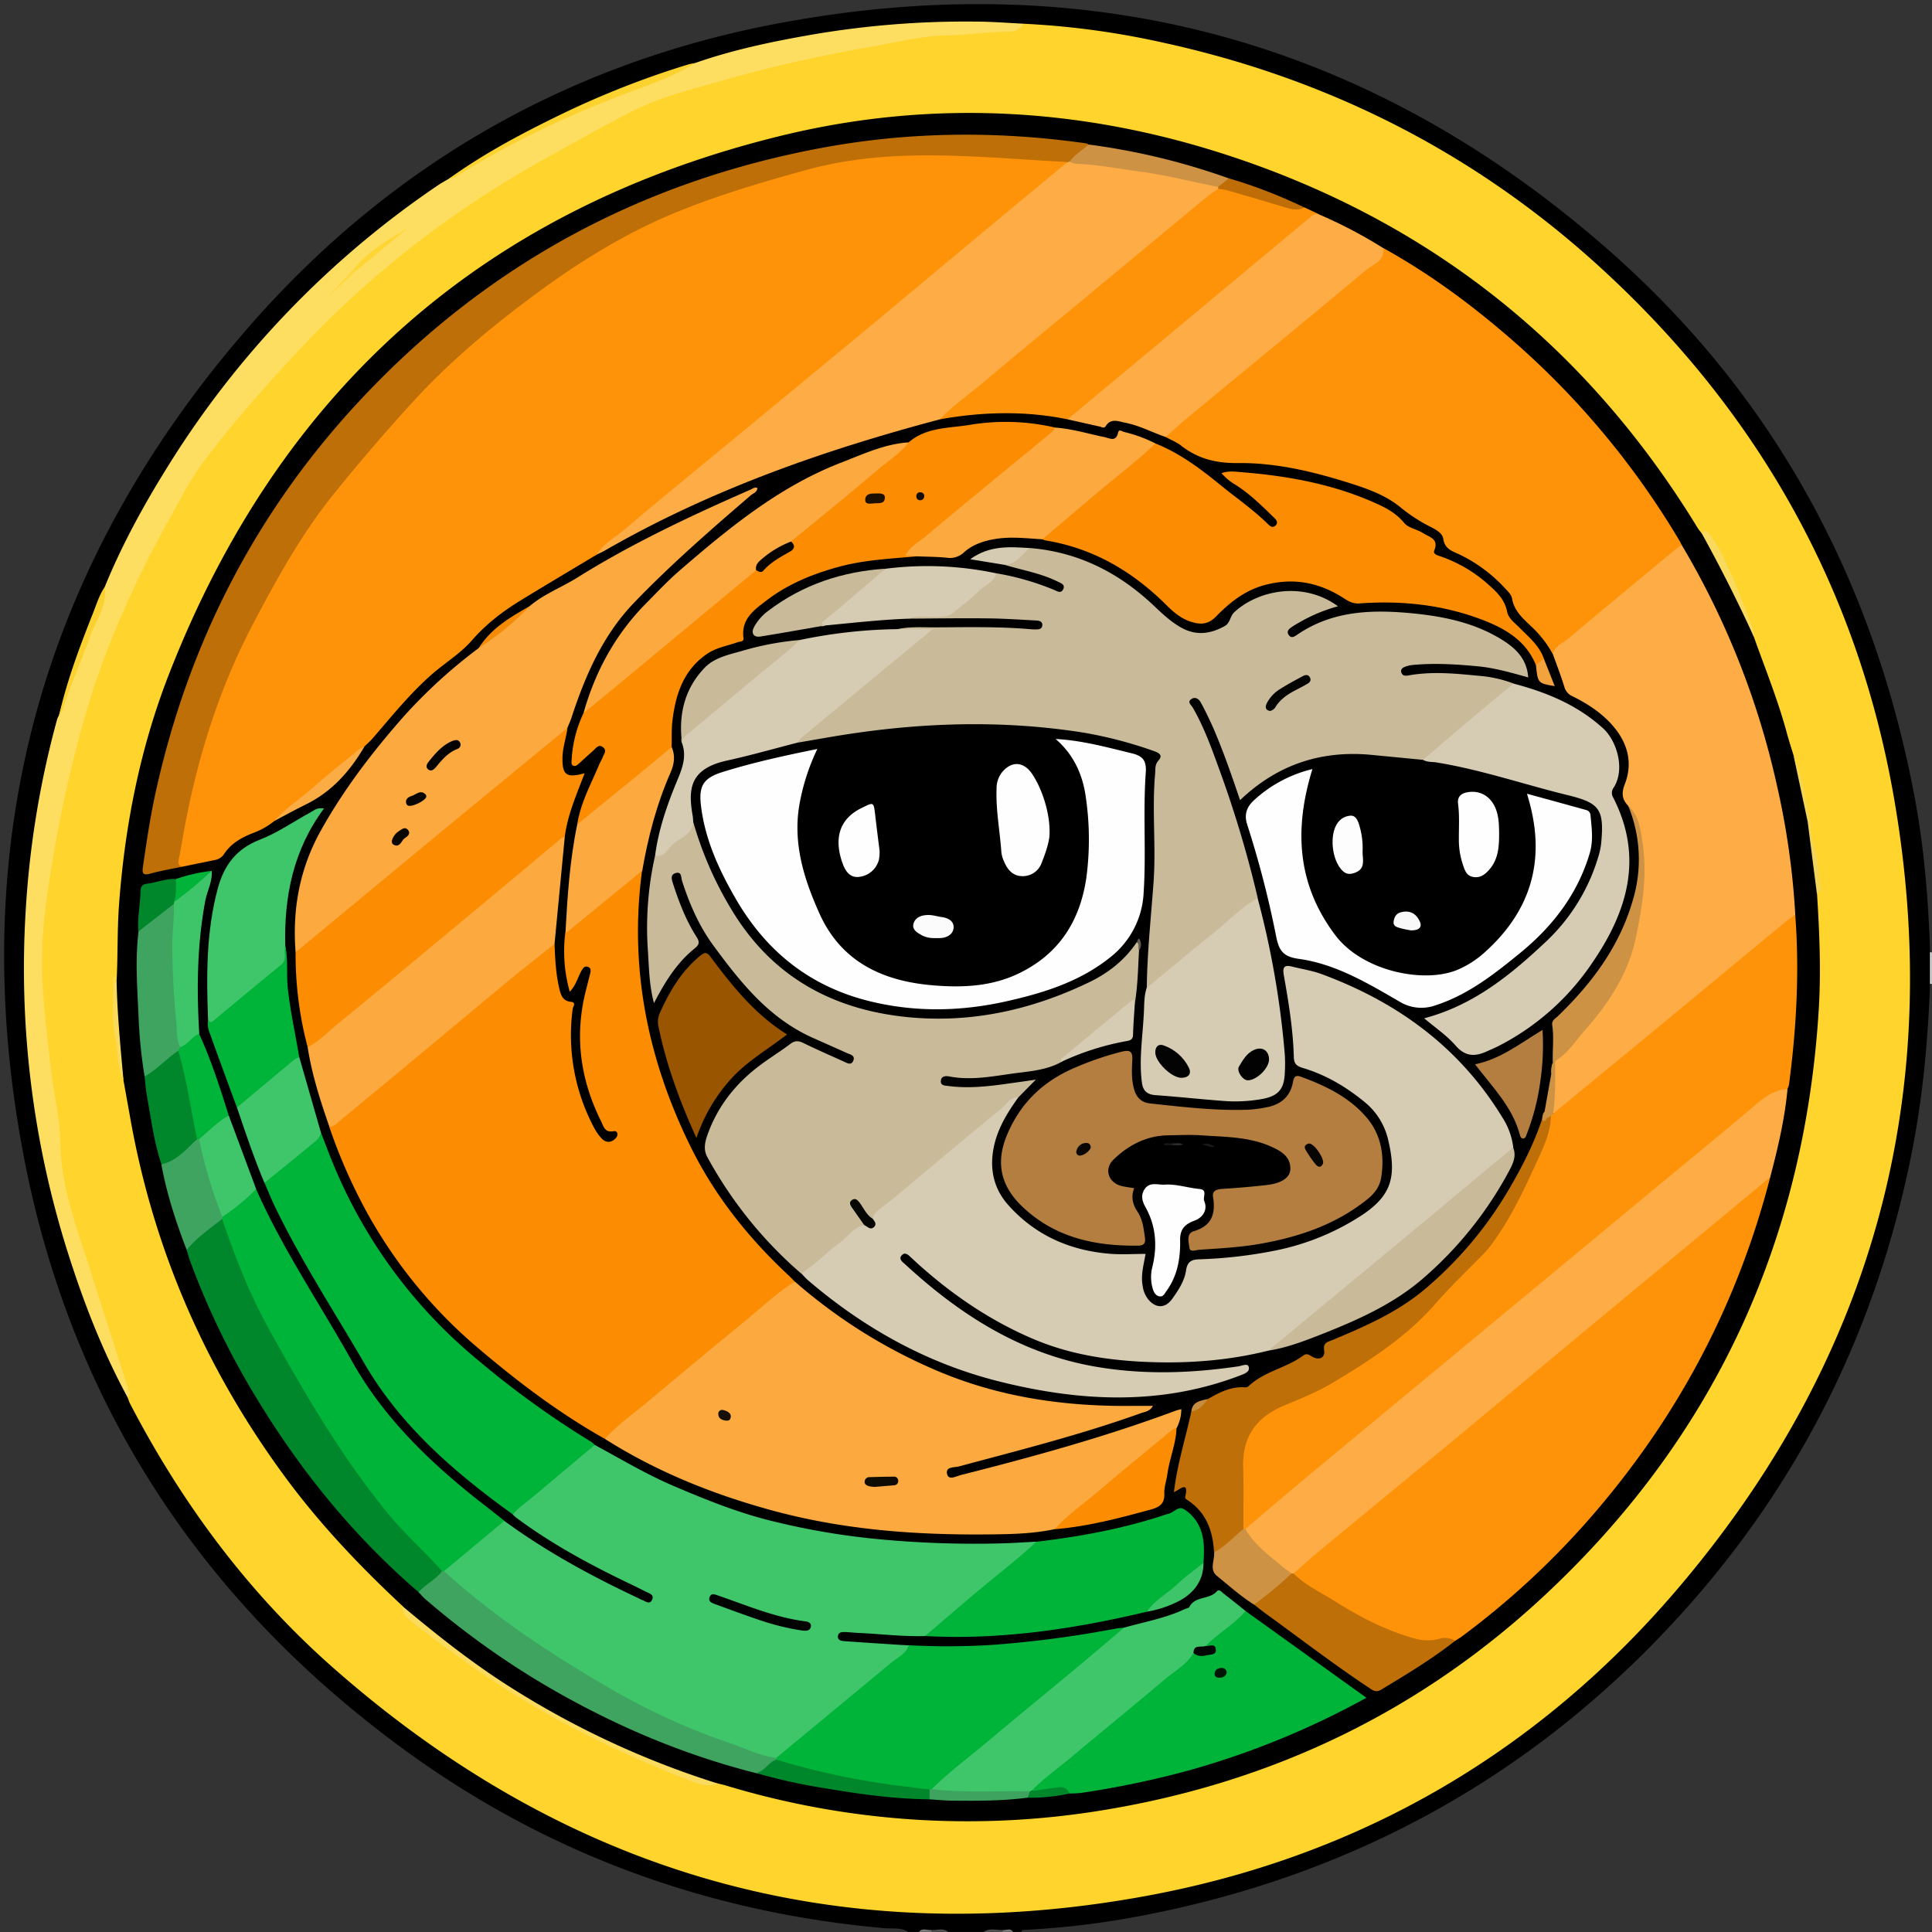 <svg width="72" height="72" fill="none" xmlns="http://www.w3.org/2000/svg"><rect width="100%" height="100%" fill="#333333" stroke="none"/><g clip-path="url(#a)"><path d="M71.927 36.666c-.078 2.148-.275 4.282-.702 6.393-1.318 6.54-4.192 12.299-8.689 17.218-5.47 5.981-12.227 9.669-20.183 11.153a31.1 31.1 0 01-4.138.489c-.062 0-.133-.01-.153.078h-.312c-.133-.078-.279-.022-.417-.04-.225.019-.454-.044-.675.04h-1.327c-.199-.089-.407-.018-.61-.04-.156.02-.327-.045-.482.04h-.39c-.275-.177-.595-.112-.89-.139-6.6-.586-12.618-2.783-17.96-6.7C7.4 59.583 2.564 52.144.843 42.87c-2.14-11.533.718-21.84 8.422-30.679C14.552 6.126 21.251 2.298 29.148.844c11.566-2.135 21.904.68 30.768 8.448 6.179 5.415 9.904 12.305 11.431 20.385.363 1.92.519 3.866.583 5.818.038.39.038.782-.003 1.171z" fill="#000"/><path d="M71.927 36.666v-1.174a.164.164 0 01.065 0v1.174h-.065z" fill="#E8E8E8"/><path d="M36.664 71.993c.224-.15.468-.06.708-.064.02.016.026.03.017.044-.008.013-.016.02-.023.02h-.702zM34.707 71.93c.211.006.434-.091.63.063h-.624c-.022-.012-.03-.025-.026-.04.006-.015.012-.022.02-.023z" fill="#4F4F4F"/><path d="M34.707 71.93l.007.063h-.469c.136-.155.306-.056.462-.063zM37.366 71.993c0-.022.004-.043.006-.064.13.01.277-.088.383.064h-.39z" fill="#797979"/><path d="M38.14.884c1.75.085 3.49.32 5.201.704 6.155 1.343 11.603 4.1 16.262 8.346 5.87 5.35 9.613 11.948 10.977 19.783 1.91 10.967-.74 20.803-7.902 29.306-5.232 6.22-11.94 10.15-19.93 11.627-11.492 2.12-21.656-.814-30.41-8.566-3.112-2.762-5.56-6.066-7.484-9.76-.041-.078-.068-.166-.101-.25-.109-.535-.308-1.045-.477-1.561-.666-2.042-1.309-4.09-1.963-6.14-.16-.502-.053-1.005-.119-1.507a373.95 373.95 0 01-.597-4.763c-.173-1.487-.125-2.955.03-4.435.246-2.341.8-4.618 1.413-6.877.658-2.42 1.663-4.708 2.872-6.907.664-1.209 1.293-2.433 2.179-3.506 1.474-1.789 3.001-3.53 4.686-5.116a35.992 35.992 0 017.356-5.36c.74-.407 1.512-.76 2.23-1.202 2.182-1.335 4.649-1.83 7.073-2.443 1.611-.408 3.26-.66 4.892-.974.46-.089.932-.079 1.396-.106.569-.035 1.136-.126 1.708-.102.256.011.484-.085.708-.191z" fill="#FED42D"/><path d="M38.14.883a.607.607 0 01-.556.296c-.764 0-1.523.126-2.282.14-.97.017-1.894.258-2.833.425a52.973 52.973 0 00-5.48 1.238c-1.157.335-2.347.617-3.416 1.159-1.036.526-2.05 1.106-3.071 1.669a38.193 38.193 0 00-4.884 3.178 37.452 37.452 0 00-4.57 4.16c-1.227 1.318-2.421 2.665-3.5 4.114-.45.607-.79 1.28-1.157 1.936-1.296 2.324-2.408 4.728-3.16 7.283a47.552 47.552 0 00-1.268 5.564c-.248 1.482-.461 2.974-.384 4.483.057 1.122.197 2.242.325 3.36.1.886.333 1.766.343 2.65.02 1.739.65 3.31 1.158 4.92.449 1.424.91 2.843 1.363 4.266.036.114.14.24-.015.35-.943-1.74-1.654-3.577-2.246-5.461a35.112 35.112 0 01-1.55-12.665c.14-2.415.533-4.81 1.172-7.142a.913.913 0 01.065-.141 51.098 51.098 0 011.537-4.117c.095-.217.095-.458.174-.679.638-1.565 1.45-3.043 2.342-4.476a34.793 34.793 0 0110.04-10.465c.149-.101.307-.188.462-.281.946-.536 1.866-1.114 2.83-1.62 1.483-.782 3.053-1.357 4.602-1.986.575-.235 1.161-.438 1.726-.693 1.446-.507 2.942-.813 4.445-1.073a33.942 33.942 0 016.04-.47c.583.003 1.165.05 1.748.078z" fill="#FEDE61"/><path d="M25.907 2.348c-.702.444-1.483.732-2.259 1.017-2.282.843-4.473 1.864-6.542 3.146-.11.07-.217.144-.357.135 1.298-.931 2.703-1.676 4.134-2.371a33.27 33.27 0 014.764-1.873c.086-.023.173-.04.26-.054z" fill="#FCD32E"/><path d="M3.905 21.87c.1.693-.325 1.236-.542 1.837-.333.925-.737 1.825-1.041 2.764a.945.945 0 01-.123.193c.303-1.323.781-2.589 1.28-3.847.125-.322.23-.655.426-.948z" fill="#FAD12E"/><path d="M65.362 23.736c.417 1.17.883 2.322 1.212 3.521.078.299.176.594.266.89.264.83.404 1.69.59 2.538.013.518.184 1.01.235 1.52.036.367.113.732.05 1.103.095 1.482.156 2.967.056 4.448-.557 8.596-3.94 15.875-10.246 21.735-4.618 4.292-10.083 6.91-16.285 7.947a31.073 31.073 0 01-14.213-.905c-.086-.025-.175-.043-.263-.064-.821-.096-1.572-.427-2.325-.734a33.472 33.472 0 01-9.026-5.42 1.939 1.939 0 01-.412-.463c-1.61-1.5-3.117-3.09-4.42-4.87-2.954-4.03-4.89-8.495-5.746-13.425l-.234-1.301c-.187-1.092-.336-2.186-.304-3.298.004-.128-.011-.258.048-.38.05-.948.021-1.898.09-2.848.215-2.945.781-5.82 1.847-8.566 4.14-10.647 11.757-17.402 22.836-20.107 5.544-1.354 11.105-1.06 16.53.694 7.575 2.45 13.46 7.109 17.62 13.926.04.065.091.123.137.185.256.148.33.428.46.662.572 1.035 1.096 2.093 1.497 3.212z" fill="#000"/><path d="M14.993 59.852c1.233 1.033 2.49 2.035 3.843 2.907a32.667 32.667 0 007.921 3.71c-.428.156-.826-.025-1.197-.17-2.778-1.09-5.437-2.417-7.887-4.136a63.513 63.513 0 01-2.244-1.657c-.201-.16-.443-.332-.436-.654z" fill="#FBDB5E"/><path d="M65.362 23.736a55.618 55.618 0 00-1.952-3.874c.162-.157.234-.028.33.091.335.419.526.918.75 1.393.291.618.52 1.265.768 1.902.056.152.126.312.104.488z" fill="#F9DA5E"/><path d="M4.346 36.58c.025 1.23.145 2.453.256 3.678-.255-.483-.187-1.029-.297-1.54-.144-.676-.078-1.367-.083-2.052.027-.027.034-.078.083-.078a.14.14 0 00.04-.008z" fill="#FADA5C"/><path d="M67.71 33.308l-.34-2.655a.066.066 0 01.021-.016.068.068 0 01.076.01c.004.337.06.67.168.99.17.474.097.976.21 1.455.023.1-.052.169-.135.216z" fill="#F3D45A"/><path d="M67.47 30.647l-.097.006-.534-2.504c.312.646.383 1.358.552 2.043.034.148.05.303.08.455z" fill="#F6D553"/><path d="M4.305 36.584l-.083.078v-.326c.121.075.056.175.083.248z" fill="#FEDA4B"/><path d="M13.188 10.012c.547-.647 1.26-1.079 1.987-1.496l-1.907 1.58c-.07.018-.1-.01-.08-.084z" fill="#FED533"/><path d="M13.188 10.012l.078.078-.95.9-.014-.01.886-.968z" fill="#FED73E"/><path d="M10.23 30.591c-.241.197-.514.35-.806.456-.43.167-.824.391-1.082.792a.509.509 0 01-.354.214c-.39.083-.787.162-1.18.243-.331.05-.244-.192-.223-.348.089-.659.243-1.305.369-1.957.469-2.421 1.345-4.696 2.437-6.898 1.219-2.454 2.792-4.652 4.58-6.717a36.202 36.202 0 017.014-6.271 23.898 23.898 0 016.694-3.19c.898-.265 1.797-.532 2.698-.77 2-.53 4.03-.513 6.073-.397.66.037 1.321.053 1.982.096.44.029.877.066 1.313.132.142.211-.079.27-.172.352-.66.588-1.355 1.135-2.035 1.7a2372.014 2372.014 0 01-7.592 6.3 5216.68 5216.68 0 01-6.513 5.4c-.39.325-.8.619-1.194.94-.944.567-1.89 1.128-2.83 1.703-.676.415-1.295.887-1.828 1.5-.42.483-.994.828-1.483 1.256-.816.714-1.495 1.56-2.198 2.375-.1.115-.216.216-.325.324a37.285 37.285 0 01-3.345 2.765z" fill="#FE9309"/><path d="M20.666 35.177c.021.547.047 1.095.17 1.627.056.235.11.498.429.529.229.022.091.178.078.259a7.343 7.343 0 00.79 4.422c.076.15.174.29.289.413.156.166.35.168.516 0 .12-.12.09-.3-.075-.27-.33.062-.37-.186-.457-.36-.747-1.493-.99-3.056-.617-4.696.063-.279.141-.553.207-.831.021-.088.037-.189-.078-.235-.116-.046-.172.02-.225.104-.156.25-.209.559-.46.818a5.54 5.54 0 01-.169-2.172c.235-.44.69-.647 1.04-.962.459-.414.947-.795 1.42-1.194.114-.097.228-.215.405-.187-.488 3.62.21 7.044 1.804 10.284.9 1.832 2.167 3.419 3.664 4.812.078.07.146.146.218.22-.267.338-.628.571-.956.842-1.944 1.613-3.883 3.232-5.834 4.837-.089.073-.162.17-.29.182-1.75-.984-3.335-2.196-4.855-3.498a18.009 18.009 0 01-3.948-4.834 20.126 20.126 0 01-1.462-3.298c1.027-.893 2.086-1.749 3.133-2.618 1.606-1.33 3.21-2.671 4.822-3.997.133-.101.242-.248.441-.197z" fill="#FC8D02"/><path d="M33.448 23.446c.473-.102.954-.063 1.431-.066 1.18-.006 2.36-.033 3.538.07.051.006.103.005.156.006.12 0 .255.005.27-.15.014-.157-.128-.177-.243-.183-.608-.031-1.216-.074-1.825-.078-.972-.01-1.944.005-2.916.01.06-.21.247-.18.38-.157.793.127 1.392-.195 1.934-.74.296-.291.616-.556.957-.793a9.917 9.917 0 012.15.618c.117.05.256.146.337-.013.098-.19-.087-.24-.207-.299-.63-.313-1.322-.422-1.985-.626.348-.161.587-.487.952-.621 1.811.145 3.33.922 4.633 2.158.313.296.625.59 1 .802.556.313 1.086.25 1.627-.05.219-.12.193-.361.362-.519.886-.824 2.577-1.165 3.863-.221-.477.13-.936.318-1.367.56-.125.07-.249.141-.367.222-.099.069-.193.156-.1.29.093.132.206.063.305-.005 1.328-.916 2.822-.951 4.344-.8 1.184.119 2.335.363 3.358 1.018.484.313.868.699.917 1.366-.63-.175-1.234-.351-1.859-.412-.814-.078-1.63-.128-2.449-.052-.09.01-.178.03-.263.06-.105.034-.198.1-.156.225.042.125.151.125.26.106.867-.157 1.735-.074 2.6.011.452.032.897.13 1.321.29.042.189-.128.241-.225.322-.933.782-1.868 1.561-2.805 2.336a.822.822 0 01-.337.187l-1.895-.183c-1.886-.187-3.53.347-4.931 1.685-.304-.904-.613-1.793-.983-2.657a13.113 13.113 0 00-.477-.978c-.07-.132-.204-.234-.354-.133-.164.115-.01.212.053.32.417.723.698 1.505.981 2.285a41.806 41.806 0 011.438 4.804c-.51.557-1.128.994-1.705 1.475-.696.583-1.391 1.169-2.099 1.74-.094.078-.17.21-.33.14.016-1.315.157-2.622.252-3.93.098-1.352-.063-2.705.06-4.055.015-.168-.02-.328.13-.497.194-.218-.052-.303-.221-.36a15.646 15.646 0 00-2.632-.68c-3.016-.47-6.026-.37-9.03.114-.523.085-1.045.179-1.567.268-.045-.178.092-.257.197-.344 1.549-1.276 3.082-2.571 4.638-3.835.008-.006.008-.023 0 .011-.369.042-.744.135-1.116-.062z" fill="#C9BB9A"/><path d="M37.952 40.895c-.42.583-.793 1.187-.927 1.911-.148.795.02 1.51.556 2.109 1.002 1.12 2.286 1.684 3.765 1.808.437.037.88.006 1.347.006-.078.43-.184.808-.108 1.201.024.182.096.353.209.498.28.33.625.337.88-.009.235-.325.47-.68.527-1.077.05-.33.207-.4.48-.411.974-.03 1.944-.143 2.9-.338a9.18 9.18 0 003.178-1.311c1.1-.731 1.299-1.432.974-2.803a2.55 2.55 0 00-.87-1.403c-.686-.566-1.445-1.017-2.3-1.273-.234-.07-.34-.15-.346-.41-.028-1.03-.195-2.045-.374-3.057-.054-.306.028-.383.312-.313.365.091.741.148 1.093.277 2.825 1.043 5.146 2.73 6.737 5.338.22.338.36.722.41 1.123-.312.502-.818.789-1.25 1.151-2.2 1.84-4.416 3.662-6.62 5.497-.397.331-.77.699-1.25.924-1.534.383-3.086.493-4.668.417-1.428-.07-2.806-.295-4.125-.861-1.593-.681-3.002-1.644-4.286-2.8-.078-.07-.151-.142-.229-.212-.105-.094-.225-.24-.36-.097-.136.143.035.255.132.343 2.03 1.87 4.294 3.32 7.064 3.804 1.782.313 3.568.255 5.352-.008.131-.02.34-.125.381.02.055.191-.169.261-.322.321-2.968 1.135-5.984.974-8.989.22-2.672-.67-5.029-1.983-7.12-3.775-.088-.078-.163-.166-.243-.25.21-.322.547-.507.823-.755.358-.32.741-.61 1.1-.93a.609.609 0 01.417-.185c.172.053.323.074.267-.193.01-.19.141-.297.272-.406 1.608-1.33 3.215-2.66 4.819-3.991.107-.094.217-.24.392-.1z" fill="#D6CBB3"/><path d="M51.557 9.247c1.651.914 3.167 2.023 4.596 3.251a30.743 30.743 0 016.438 7.656c.033.055.06.114.09.171-.282.4-.698.652-1.065.957-1.25 1.034-2.48 2.085-3.748 3.096a3.97 3.97 0 00-.724-.958c-.33-.324-.708-.607-.796-1.12-.027-.157-.194-.303-.316-.436a5.61 5.61 0 00-1.588-1.174c-.275-.141-.6-.197-.658-.613-.029-.205-.272-.341-.468-.44a5.94 5.94 0 01-1.127-.732c-.61-.498-1.366-.738-2.109-.968-1.283-.396-2.603-.694-3.936-.68-.829.009-1.501-.16-2.133-.652-.17-.133-.381-.214-.573-.319-.021-.23.187-.297.312-.401 1.244-1.038 2.49-2.073 3.74-3.105a3156.8 3156.8 0 003.77-3.125c.137-.117.177-.288.295-.408z" fill="#FE9309"/><path d="M22.164 53.848c.968.522 1.912 1.09 2.927 1.524 1.194.51 2.399.998 3.654 1.306 1.33.331 2.682.561 4.046.687a37.69 37.69 0 004.662.148c.39-.014.776-.039 1.164-.06.038.184-.114.245-.217.333-1.15.988-2.345 1.93-3.493 2.923-.13.112-.287.175-.43.262-.83.026-1.653-.079-2.48-.116-.167-.008-.334-.027-.502-.034-.118 0-.255 0-.268.157-.012.156.133.174.245.183.632.046 1.265.086 1.896.127.167.011.335.02.503.03.178.182-.034.245-.115.318-.463.418-.95.808-1.432 1.205-1.024.842-2.04 1.694-3.066 2.533-.101.083-.192.177-.326.209-.16.033-.312-.014-.458-.062a32.298 32.298 0 01-3.94-1.566 36.639 36.639 0 01-7.625-4.953c-.147-.123-.317-.23-.4-.417.096-.313.38-.44.598-.633.44-.385.9-.745 1.354-1.114.097-.078.183-.194.336-.157 1.546 1.133 3.22 2.044 4.951 2.858.06.027.115.062.175.084.126.045.283.19.374.005.102-.205-.113-.25-.243-.317-.253-.13-.511-.254-.769-.378-1.405-.68-2.771-1.426-4.029-2.36-.051-.037-.096-.084-.145-.127-.037-.143.067-.212.156-.285.868-.712 1.728-1.434 2.595-2.147a.604.604 0 01.302-.166z" fill="#3FC56A"/><path d="M22.54 53.622c.51-.557 1.131-.986 1.704-1.469a308.587 308.587 0 013.467-2.876c.63-.513 1.216-1.084 1.91-1.517a19.7 19.7 0 005.177 3.27c2.387 1.042 4.894 1.398 7.474 1.363h.694c-.117.21-.299.218-.44.269-2.224.799-4.511 1.376-6.79 1.987-.171.046-.518 0-.437.296.062.229.335.07.51.025 2.702-.684 5.388-1.423 8-2.396.06-.023.123-.034.215-.059 0 .248-.061.491-.177.71-.487.547-1.098.946-1.646 1.42-.834.717-1.694 1.408-2.542 2.107-.112.087-.23.166-.354.235-.86.183-1.728.19-2.595.197-2.708.02-5.388-.189-8.018-.917-2.174-.6-4.242-1.434-6.152-2.645z" fill="#FCA940"/><path d="M37.952 40.895c-.32-.01-.457.28-.656.44-1.293 1.046-2.561 2.125-3.839 3.19-.218.182-.444.353-.664.532-.119.097-.256.184-.264.364-.196.038-.267-.123-.365-.235-.098-.112-.146-.244-.316-.343-.021.188.107.271.165.382.074.14.258.23.195.432-.394.078-.603.428-.9.646-.5.365-.924.825-1.451 1.157a15.54 15.54 0 01-3.501-4.347c-.14-.257-.093-.527 0-.793.385-1.105 1.084-1.973 2.02-2.66.355-.262.732-.494 1.083-.761.176-.133.313-.112.494-.023.489.239.988.458 1.483.68.125.056.288.167.365-.031.077-.198-.121-.227-.245-.283-.413-.188-.829-.37-1.243-.555-1.64-.725-2.709-2.061-3.73-3.455-.537-.732-.891-1.55-1.166-2.409-.039-.123-.01-.344-.223-.29-.235.058-.156.26-.106.42.222.681.478 1.35.867 1.957.125.193.113.29-.072.439-.657.53-1.098 1.236-1.511 2.035-.18-.673-.184-1.304-.225-1.929a12.258 12.258 0 01.265-3.564c.495-.396 1.021-.759 1.422-1.262a13.36 13.36 0 001.446 3.3c1.488 2.458 3.725 3.69 6.521 3.974 2.386.24 4.646-.264 6.794-1.3.714-.345 1.321-.822 1.766-1.487.206.055.089.2.086.313-.035.657-.047 1.316-.156 1.968-.444.203-.755.58-1.131.872-.547.42-1.066.867-1.597 1.303-.592.33-1.26.355-1.907.448-.753.109-1.511.244-2.28.096-.13-.025-.292-.015-.311.145-.03.21.166.196.296.213.912.12 1.809-.037 2.707-.161l.535-.078-.65.66z" fill="#C9BB9A"/><path d="M65.972 43.865c-1.234 4.797-3.5 9.04-6.76 12.76A30.216 30.216 0 0154.459 61c-.072.053-.151.097-.227.147-1.406.308-2.581-.303-3.755-.925-.688-.364-1.327-.804-1.992-1.212-.132-.078-.266-.166-.313-.33.014-.261.242-.36.403-.493l9.27-7.69c2.621-2.172 5.254-4.33 7.859-6.52.075-.066.147-.15.27-.112z" fill="#FE9309"/><path d="M57.871 24.378c.067-.305.36-.397.56-.566 1.363-1.15 2.739-2.284 4.112-3.422a.603.603 0 01.138-.065 30.36 30.36 0 013.54 8.945c.363 1.583.592 3.195.684 4.817-.364.504-.9.817-1.365 1.209-2.362 1.977-4.743 3.93-7.112 5.9-.166.137-.298.42-.605.269-.022-.634.052-1.264.096-1.895.009-.13.12-.192.2-.276.858-.905 1.652-1.86 2.238-2.974.535-1.017.643-2.129.765-3.24.073-.67.101-1.341-.048-2.007-.082-.366-.176-.73-.398-1.044-.227-.241-.257-.464-.123-.809.319-.825.087-1.585-.497-2.23-.406-.447-.908-.773-1.447-1.039a.54.54 0 01-.312-.359c-.126-.412-.282-.811-.426-1.214z" fill="#FEAD46"/><path d="M57.876 41.504l3.298-2.712c1.108-.914 2.215-1.83 3.321-2.747a953.26 953.26 0 012.035-1.681c.12-.099.248-.187.373-.279.162 2.125.045 4.24-.234 6.348a.656.656 0 01-.055.145c-2.108 1.16-3.748 2.926-5.612 4.4-2.066 1.636-4.067 3.354-6.095 5.038l-6.177 5.122c-.77.635-1.498 1.323-2.333 1.878a.125.125 0 01-.102-.047.351.351 0 01-.055-.185c.01-.861-.006-1.716.033-2.576.044-.979.633-1.502 1.405-1.834a22.893 22.893 0 003.258-1.75 12.445 12.445 0 002.748-2.407 15.3 15.3 0 011.094-1.117 6.807 6.807 0 001.398-1.818c.61-1.189 1.318-2.341 1.562-3.689.027-.058.065-.101.138-.089z" fill="#FE9309"/><path d="M22.236 20.667c.272-.427.721-.66 1.093-.977 1.299-1.109 2.625-2.183 3.942-3.27l4.787-3.954c1.434-1.19 2.86-2.388 4.295-3.58 1.142-.952 2.288-1.902 3.436-2.85a.195.195 0 01.116-.062c1.754.11 3.478.416 5.187.817a.94.94 0 01.246.096.227.227 0 01.083.087c.012.161-.125.216-.221.295a66549.5 66549.5 0 01-7.14 5.922c-.833.685-1.66 1.378-2.487 2.069-.166.145-.35.269-.547.368-4.356 1.156-8.585 2.638-12.51 4.904-.09.05-.187.09-.28.135z" fill="#FEAD46"/><path d="M11.016 35.49c-.125-1.606.149-3.12.944-4.543.869-1.555 1.94-2.951 3.112-4.276a19.158 19.158 0 012.76-2.513c.597-.572 1.259-1.062 1.907-1.57.53-.45 1.182-.692 1.763-1.055 2.06-1.288 4.252-2.315 6.47-3.287.073-.033.15-.104.254-.059-.009.161-.156.194-.246.272-1.496 1.286-2.986 2.582-4.355 4.007-1.164 1.213-1.81 2.705-2.325 4.271-.044.135-.103.264-.156.391-.126.258-.367.403-.575.573-2.342 1.922-4.661 3.867-6.993 5.8-.68.564-1.368 1.12-2.04 1.694-.148.13-.285.306-.52.295z" fill="#FCA940"/><path d="M46.41 56.98c.671-.567 1.338-1.14 2.013-1.704 1.143-.954 2.29-1.9 3.436-2.852l3.351-2.777 3.436-2.847 3.349-2.778c1.137-.939 2.282-1.873 3.405-2.83.364-.309.726-.577 1.216-.61-.103 1.118-.36 2.205-.645 3.286l-6.009 4.983c-1.872 1.549-3.736 3.114-5.61 4.67-1.734 1.437-3.476 2.865-5.212 4.303-.318.264-.624.548-.937.818a.16.16 0 01-.105.032c-.631-.346-1.127-.851-1.604-1.376-.074-.085-.146-.187-.084-.317z" fill="#FEAD46"/><path d="M57.24 24.788c-.367-.911-1.14-1.36-1.987-1.686-1.478-.567-3.021-.728-4.591-.614-.235.018-.402-.078-.57-.185-.933-.61-1.926-.792-3.01-.486-.717.203-1.272.655-1.769 1.163-.308.314-.604.298-.945.186-.353-.115-.635-.353-.893-.61-1.266-1.263-2.74-2.13-4.524-2.418a.493.493 0 01-.108-.043c-.042-.15.083-.203.166-.275 1.254-1.076 2.54-2.113 3.81-3.172.07-.058.151-.1.239-.122.902.36 1.663.93 2.412 1.54.6.49 1.241.928 1.796 1.478.078.078.177.135.273.038.096-.096.04-.194-.04-.271-.455-.445-.908-.895-1.446-1.239-.2-.115-.38-.263-.53-.438.256-.096.51-.057.753-.037 1.675.135 3.317.427 4.869 1.102.436.19.859.391 1.184.788.156.192.482.235.708.383.227.148.596.204.414.646-.058.14.138.184.26.227.65.229 1.25.585 1.762 1.046.312.277.607.558.693 1.005.051.262.29.421.469.605.346.35.735.665.903 1.154-.052.136-.097.282-.297.235z" fill="#FC8D02"/><path d="M42.27 44.282c-.13.313-.057.607.114.861.2.297.234.626.282.961.032.206-.01.313-.25.318-1.592.019-3.07-.29-4.283-1.422-.812-.757-1.04-1.616-.625-2.652.486-1.2 1.328-2.035 2.536-2.552.565-.247 1.149-.448 1.747-.6.296-.073.427-.038.407.312-.02.35-.036.727.067 1.087.09.313.277.493.598.527 1.2.128 2.4.275 3.612.235.26-.012.517-.046.77-.101.505-.106.844-.404.938-.922.037-.198.09-.283.297-.208.911.333 1.783.752 2.428 1.495.56.644.7 1.436.563 2.27-.055.337-.25.59-.513.802-1.171.94-2.532 1.401-3.982 1.658-.757.133-1.522.173-2.286.224-.124.009-.342.107-.363-.074-.024-.207-.129-.531.164-.618.688-.205.816-.665.714-1.295-.032-.206.137-.268.332-.28a32.801 32.801 0 001.668-.145c.57-.068.881-.28.883-.613 0-.448-.34-.647-.69-.807-.837-.384-1.744-.371-2.635-.433-.401-.027-.805-.007-1.209 0-.81.007-1.483.351-2.053.9-.341.326-.227.806.22.966.162.055.333.066.548.106z" fill="#B37E3F"/><path d="M39.856 6.026a.51.51 0 00-.078.013c-1.73-.091-3.46-.248-5.197-.248-1.534 0-3.04.133-4.53.543-1.64.451-3.266.93-4.84 1.573-1.934.79-3.692 1.894-5.363 3.136-1.555 1.155-3.037 2.394-4.356 3.819a70.481 70.481 0 00-3.069 3.568c-1.2 1.49-2.108 3.144-2.991 4.821-1.333 2.534-2.152 5.245-2.638 8.063-.04.23-.078.46-.127.688-.03.14-.045.261.14.294-.404.086-.814.152-1.21.263-.298.084-.3-.05-.268-.268.13-.9.263-1.8.456-2.69 1.201-5.525 3.677-10.4 7.508-14.55 4.73-5.124 10.553-8.295 17.405-9.554 3.242-.595 6.502-.619 9.766-.156.037.009.073.024.107.043-.152.311-.42.49-.715.642z" fill="#BF6F07"/><path d="M39.34 27.54c.974.05 1.907.308 2.847.536.421.102.543.289.512.722-.106 1.481.018 2.966-.078 4.451a3.25 3.25 0 01-1.26 2.438c-1.13.903-2.483 1.322-3.87 1.632-1.683.375-3.363.409-5.053 0-2.257-.548-3.901-1.873-5.04-3.861-.625-1.084-1.14-2.219-1.28-3.48-.078-.716.124-.992.807-1.206 1.138-.356 2.3-.61 3.535-.86a7.985 7.985 0 00-.651 1.979c-.285 1.48.14 2.84.73 4.154.819 1.819 2.38 2.525 4.25 2.677 1.08.088 2.153.044 3.164-.439 1.502-.717 2.289-1.944 2.529-3.552.135-.995.13-2.005-.014-2.999-.111-.846-.446-1.602-1.127-2.192z" fill="#FEFEFE"/><path d="M22.164 53.848l-2.33 1.957c-.245.206-.517.38-.724.632-2.16-1.557-4.165-3.28-5.525-5.617-1.115-1.918-2.33-3.779-3.303-5.779-.156-.313-.283-.64-.424-.96.182-.366.547-.538.834-.794.413-.371.86-.704 1.27-1.078.156.41.312.824.481 1.23a18.7 18.7 0 005.406 7.279 34.288 34.288 0 004.202 3.027c.04.03.079.065.113.103z" fill="#00B339"/><path d="M33.858 16.489c.648-.565 1.476-.528 2.248-.65a8.132 8.132 0 013.223.097c.048.183-.102.25-.206.335a1543.792 1543.792 0 01-5.144 4.266c-.029.024-.065.042-.078.085.088.034.205.004.263.11-.954.09-1.914.128-2.848.377-.986.262-1.924.638-2.74 1.26-.455.35-.968.694-.868 1.409.02.147-.134.124-.225.157-.376.135-.78.195-1.122.426-.888.599-1.183 1.51-1.302 2.504-.038.321-.02.65-.029.975-.207.432-.64.626-.977.92-.719.63-1.464 1.23-2.209 1.829-.093.078-.175.205-.332.134.124-.806.518-1.512.827-2.25.034-.082.086-.156.118-.244.046-.125.173-.262.014-.384-.16-.121-.256.032-.357.123-.184.164-.364.33-.547.494-.057.052-.122.107-.205.072-.083-.035-.062-.134-.06-.204a4.651 4.651 0 01.443-1.752c.476-.612 1.131-1.017 1.712-1.511 1.447-1.22 2.911-2.42 4.366-3.629a.975.975 0 01.325-.207c.468-.167.815-.526 1.228-.783.094-.058.058-.192.085-.29.32-.432.777-.716 1.18-1.056.91-.767 1.836-1.513 2.74-2.287.148-.123.318-.215.477-.326z" fill="#FC8D02"/><path d="M11.016 35.49l5.134-4.251c1.666-1.373 3.332-2.743 4.998-4.11-.049.373-.18.729-.186 1.11-.01.638.14.766.825.578-.304.802-.637 1.555-.741 2.373-.52.605-1.183 1.045-1.788 1.551-2.194 1.84-4.413 3.65-6.607 5.491-.288.242-.593.463-.874.713-.087.078-.182.157-.312.078a13.47 13.47 0 01-.449-3.533z" fill="#FC8D02"/><path d="M35.024 15.627c.496-.516 1.083-.922 1.626-1.381 1.136-.962 2.289-1.904 3.436-2.854l3.348-2.777c.538-.446 1.075-.894 1.615-1.336.11-.09.234-.161.352-.241.171-.135.347-.055.516 0 .649.223 1.318.377 1.973.577.238.059.48.097.724.116l.514.24c-1.649 1.386-3.31 2.75-4.964 4.124-1.292 1.078-2.597 2.148-3.887 3.23a1.625 1.625 0 01-.492.302c-1.587-.325-3.173-.282-4.761 0z" fill="#FE9309"/><path d="M53.033 28.319c.637-.548 1.272-1.09 1.911-1.63.483-.408.97-.81 1.456-1.214 1.231.322 2.38.794 3.34 1.666.52.47.833 1.536.397 2.21a.327.327 0 00-.023.362c1.152 2.237.536 4.26-.781 6.177a9.324 9.324 0 01-3.495 3.096c-.139.07-.282.13-.424.194-.437.2-.804.206-1.167-.213-.327-.377-.755-.664-1.172-1.018 1.86-.49 3.254-1.643 4.579-2.895a7.118 7.118 0 001.91-3.124c.055-.173.092-.351.11-.532.11-1.236-.055-1.474-1.249-1.765-1.623-.397-3.21-.943-4.865-1.215-.172-.033-.361-.004-.527-.1z" fill="#D6CBB3"/><path d="M28.938 65.504c1.426-1.178 2.851-2.358 4.276-3.54.234-.196.546-.323.656-.65 1.033.055 2.07.051 3.102-.013a40.613 40.613 0 004.611-.608c.101-.019.205-.024.307-.036.041.189-.125.242-.226.326a557.852 557.852 0 01-5.253 4.359c-.573.47-1.11.983-1.725 1.399a.543.543 0 01-.12.031c-.599-.017-1.187-.116-1.774-.214-1.125-.189-2.249-.385-3.345-.715-.172-.052-.354-.085-.493-.216a.103.103 0 01-.016-.123zM46.42 60.039l4.502 3.232a30.846 30.846 0 01-6.604 2.703 34.333 34.333 0 01-4.03.843c-.142.015-.285.021-.427.02-.304-.192-.625-.057-.941-.058-.14 0-.279.052-.421.015-.142-.235.072-.326.192-.421.923-.74 1.821-1.511 2.733-2.27 1.011-.836 2.036-1.657 3.02-2.526.227-.037.47.113.687-.07-.023-.122-.15-.073-.204-.137a.145.145 0 01.032-.176c.467-.407.922-.834 1.46-1.155zM18.796 56.674l-2.25 1.878a.116.116 0 01-.109.02c-.879-.758-1.647-1.618-2.376-2.518-1.463-1.808-2.617-3.816-3.766-5.825A23.35 23.35 0 018.32 45.82a1.528 1.528 0 01-.1-.376.3.3 0 01.026-.11c.409-.372.814-.749 1.3-1.017.99 2.243 2.372 4.267 3.564 6.398 1.143 2.043 2.777 3.651 4.586 5.097.365.285.733.573 1.099.862z" fill="#00B339"/><path d="M11.465 39.02c.424-.207.743-.554 1.1-.846 1.484-1.21 2.96-2.437 4.433-3.662 1.276-1.06 2.549-2.122 3.819-3.186a.439.439 0 01.23-.136 9094.83 9094.83 0 01-.381 3.987c-.555.444-1.117.88-1.665 1.33-1.274 1.058-2.546 2.123-3.82 3.181-.847.705-1.697 1.4-2.542 2.105-.11.091-.204.203-.364.199-.337-.972-.654-1.95-.81-2.971z" fill="#FCA940"/><path d="M39.785 15.627l3.873-3.224 3.816-3.18c.469-.39.937-.776 1.4-1.167a.395.395 0 01.254-.078c.841.36 1.654.786 2.43 1.273.044.49-.41.61-.672.83-2.167 1.815-4.36 3.61-6.543 5.415-.312.254-.603.525-.905.789-.501-.172-.975-.427-1.498-.53-.25-.049-.538-.188-.735.127-.06.094-.137.034-.207.018l-1.213-.273z" fill="#FEAD46"/><path d="M48.91 28.66c-.68 2.208-.591 4.27.846 6.183 1.025 1.367 3.342 1.824 4.58 1.29.356-.154.686-.365.975-.625 1.735-1.543 2.297-3.429 1.67-5.668l-.074-.26c.766.21 1.484.406 2.196.605a.21.21 0 01.17.19c.044.477.114.94-.03 1.428-.46 1.542-1.396 2.739-2.622 3.737-.958.782-1.927 1.538-3.128 1.927a1.56 1.56 0 01-1.335-.138c-1.19-.69-2.387-1.409-3.77-1.597-.6-.084-.734-.34-.836-.867a36.901 36.901 0 00-1.075-4.144c-.127-.4.008-.68.279-.92a4.896 4.896 0 012.155-1.14z" fill="#FEFEFE"/><path d="M42.731 36.817c.836-.688 1.666-1.382 2.509-2.06.54-.435 1.022-.94 1.625-1.295a33.078 33.078 0 011.015 5.828c.015.235.015.47 0 .704-.024.592-.241.846-.822.958a5.636 5.636 0 01-1.512.073c-.828-.063-1.654-.153-2.483-.212-.312-.023-.468-.157-.507-.47-.11-.832.02-1.658.066-2.484.026-.346 0-.702.11-1.042z" fill="#D6CBB3"/><path d="M34.476 60.97c.698-.596 1.393-1.196 2.097-1.785.684-.573 1.396-1.112 2.044-1.728 1.562-.182 3.1-.461 4.6-.94.111-.035.22-.078.334-.103.194-.047.357-.296.563-.175.258.155.463.386.586.661.198.43.179.885.15 1.34-.289.466-.774.72-1.163 1.078a7.691 7.691 0 01-.941.745c-2.72.647-5.465 1.059-8.27.908z" fill="#00B339"/><path d="M44.477 61.603c-.253.44-.703.67-1.072.984-1.152.979-2.328 1.929-3.485 2.903-.493.416-1.032.779-1.473 1.252a.272.272 0 01-.12.093c-1.058.073-2.12.073-3.179 0-.152-.011-.312-.03-.429-.157.621-.621 1.328-1.14 2-1.704 1.136-.955 2.287-1.894 3.428-2.844.585-.486 1.162-.98 1.743-1.472.758-.216 1.54-.35 2.259-.69.058-.029.151-.033.173-.079.213-.416.738-.27 1.015-.574.103-.114.188.015.262.072.277.212.547.432.823.65-.434.506-1.027.831-1.491 1.303-.113.159-.328.132-.454.263z" fill="#3FC56A"/><path d="M57.798 41.592c-.01.547-.218 1.034-.44 1.519-.531 1.156-1.05 2.318-1.828 3.338a2.5 2.5 0 01-.175.208c-.625.645-1.273 1.258-1.863 1.934-1.094 1.248-2.463 2.127-3.87 2.967-.574.342-1.19.577-1.797.835-1.019.436-1.529 1.165-1.496 2.284.023.767.007 1.535.01 2.302-.263.421-.588.763-1.094.874-.043-.782-.28-1.472-.967-1.933-.053-.035-.124-.07-.107-.144.138-.596-.174-.285-.422-.167.121-1.04.434-2.01.647-3 .196-.168.402-.325.617-.47.424-.244.854-.47 1.367-.438a.21.21 0 00.143-.034c.583-.562 1.412-.682 2.046-1.15.14-.103.228-.015.343.047.256.14.477.036.435-.24-.042-.29.124-.31.298-.381 1.212-.504 2.42-1.032 3.436-1.883a14.354 14.354 0 003.168-3.764c.479-.82.909-1.66 1.212-2.562.12.061.095-.092.162-.11.053-.038.107-.082.175-.032z" fill="#BF6F07"/><path d="M8.278 45.43c.481 1.415 1.024 2.806 1.751 4.114 1.341 2.416 2.728 4.803 4.497 6.942.606.732 1.323 1.356 1.948 2.067-.14.429-.514.598-.872.783-2.445-2.1-4.444-4.576-6.103-7.332a29.237 29.237 0 01-2.415-5.01c-.048-.132-.083-.27-.124-.406a.47.47 0 01.196-.36c.383-.25.626-.702 1.122-.798z" fill="#00862B"/><path d="M25.835 30.625c-.035.476-.487.597-.767.842-.184.157-.303.502-.655.42.129-.981.453-1.907.83-2.813.187-.448.351-.883.177-1.37-.093-.234.065-.361.218-.486.982-.804 1.94-1.635 2.933-2.427.403-.321.75-.717 1.23-.939 1.2-.253 2.42-.39 3.647-.406h1.313l-2.008 1.658c-.963.796-1.926 1.594-2.89 2.393a1.093 1.093 0 00-.144.18c-.876.225-1.748.474-2.63.668-1.406.31-1.441 1.08-1.277 2.048.015.076.017.155.023.232z" fill="#D6CBB3"/><path d="M28.178 21.25l-4.703 3.904c-.575.477-1.153.95-1.73 1.424.44-1.565 1.198-2.953 2.35-4.11.39-.396.776-.807 1.196-1.174 1.851-1.599 3.737-3.157 6.052-4.052.814-.313 1.619-.698 2.515-.756-.303.413-.742.676-1.122 1-1.07.914-2.168 1.8-3.255 2.692-.086.14-.228.208-.366.278-.377.177-.7.45-.937.793zM34.164 20.733l-.42-.023c.152-.339.468-.486.713-.689 1.562-1.314 3.15-2.605 4.725-3.905.055-.055.104-.115.147-.18.625.043 1.22.228 1.827.353.201.042.434.195.514-.172.03-.14.156-.035.227-.018.403.096.794.24 1.163.427-.69.66-1.452 1.235-2.182 1.849l-2.03 1.722c-.591-.033-1.18-.11-1.775-.008-.433.073-.832.209-1.154.5a.75.75 0 01-.63.196c-.375-.037-.75-.037-1.125-.052z" fill="#FCA940"/><path d="M7.754 38.01c-.062-1.652-.072-3.3.366-4.913.23-.846.685-1.464 1.552-1.8.67-.26 1.276-.684 1.912-1.031.12-.065.225-.18.49-.136-1.148 1.548-1.492 3.291-1.443 5.137.097.418-.014.733-.374 1.008-.732.557-1.406 1.188-2.141 1.745-.105.076-.25.312-.362-.01z" fill="#3FC56A"/><path d="M29.332 38.551c-.71.548-1.458.977-2.046 1.61a6.243 6.243 0 00-1.332 2.248c-.638-1.405-1.14-2.776-1.427-4.219a.797.797 0 01.07-.454c.36-.8.8-1.546 1.492-2.113.14-.113.235-.17.375.015.816 1.095 1.662 2.162 2.868 2.913z" fill="#9A5500"/><path d="M15.599 59.336c.254-.301.637-.46.872-.783h.078c1.869 1.7 3.966 3.084 6.138 4.342a24.652 24.652 0 004.52 2.069c.575.191 1.119.483 1.735.547l-.005.072c-.206.245-.385.531-.77.494-2.889-.733-5.585-1.912-8.134-3.443a31.02 31.02 0 01-4.216-3.068c-.079-.077-.146-.157-.218-.23z" fill="#3FA45F"/><path d="M47.27 50.334l3.307-2.74 2.834-2.348c.991-.83 1.984-1.657 2.979-2.484.12.303.017.556-.128.833a14.035 14.035 0 01-3.18 4.005c-1.12.987-2.477 1.59-3.858 2.134-.636.25-1.276.494-1.954.6z" fill="#C9BB9A"/><path d="M48.132 58.638h.073c.454.454 1.04.714 1.571 1.052.92.582 1.885 1.074 2.94 1.372.298.086.614.09.915.014a.73.73 0 01.6.07c-.867.685-1.812 1.251-2.756 1.822-.21.127-.337.01-.486-.09-1.297-.86-2.531-1.813-3.794-2.726-.156-.113-.307-.235-.46-.354a4.858 4.858 0 011.397-1.16z" fill="#BF6F07"/><path d="M21.512 30.723l2.421-1.972c.369-.302.733-.608 1.1-.911.141.33.096.637-.05.966-.512 1.165-.832 2.388-1.047 3.64l-2.865 2.342c.074-1.364.161-2.724.441-4.065z" fill="#FCA940"/><path d="M7.754 38.01c.078.121.138.087.234.004.827-.693 1.659-1.381 2.494-2.064.24-.197.074-.464.148-.687.115.52.04 1.052.097 1.578.093.861.284 1.702.424 2.554-.546.611-1.231 1.06-1.849 1.589-.137.117-.239.321-.474.288-.338-.922-.68-1.843-1.01-2.768a.889.889 0 01-.064-.494z" fill="#00B339"/><path d="M37.13 21.365c-.091.353-.449.446-.668.676-.275.288-.61.516-.913.777-.16.138-.342.157-.541.171-.384.023-.774-.074-1.15.067-1.04.038-2.073.156-3.107.254-.096.038-.187.061-.174-.092a.25.25 0 01.097-.164c.703-.585 1.39-1.195 2.119-1.75.06-.046.142-.06.205-.108a12.38 12.38 0 014.132.17z" fill="#D6CBB3"/><path d="M8.83 41.272l2.122-1.773c.063-.042.13-.077.201-.104l.809 2.817c-.044.226-.234.343-.39.47-.567.473-1.144.933-1.718 1.4-.385-.919-.705-1.864-1.024-2.81z" fill="#3FC56A"/><path d="M5.388 40.115c-.123-.756-.199-1.52-.226-2.285-.048-1.038-.124-2.077 0-3.115.282-.413.708-.672 1.085-.985.1-.078.242-.123.313.064.043.15.056.309.036.465-.167 1.565.068 3.108.185 4.658a.427.427 0 01-.07.249c-.316.355-.73.598-1.08.918a.187.187 0 01-.243.03z" fill="#3FA45F"/><path d="M39.114 31.063c0 .277-.132.684-.291 1.084a.747.747 0 01-.76.503c-.328-.014-.526-.253-.646-.547a1.122 1.122 0 01-.098-.335c-.054-.792-.21-1.574-.18-2.373a.983.983 0 01.18-.584c.356-.462.825-.448 1.149.036.38.57.668 1.481.646 2.215z" fill="#FEFEFE"/><path d="M57.798 41.592l-.148.078c-.198-.023-.113-.146-.088-.249l.25-1.4c.062-.133-.008-.283.057-.415-.02-.47.05-.935-.022-1.4-.028-.18.118-.246.216-.342 1.26-1.217 2.284-2.582 2.782-4.297a5.254 5.254 0 00-.168-3.542c.423.391.473.939.546 1.453.167 1.194-.024 2.376-.275 3.534-.284 1.31-1.02 2.402-1.893 3.395-.33.377-.605.812-1.034 1.095-.078.05-.063.137-.063.214 0 .597.011 1.193-.078 1.786-.03.031-.056.06-.082.09z" fill="#CE9244"/><path d="M39.305 56.989c.482-.548 1.084-.949 1.631-1.418.88-.754 1.783-1.486 2.675-2.224a.432.432 0 01.234-.123c-.02.587-.26 1.13-.34 1.707-.033.243-.124.486-.114.726.016.375-.166.505-.492.595-1.182.325-2.366.637-3.594.737z" fill="#FC8D02"/><path d="M6.716 39.022c-.145-.274-.112-.588-.14-.875a30.399 30.399 0 01-.155-2.908c0-.514.078-1.032.058-1.552a.115.115 0 01-.01-.103c.448-.41.878-.842 1.421-1.13.034.398-.17.746-.241 1.124-.307 1.644-.322 3.294-.223 4.954-.195.225-.345.512-.71.49z" fill="#3FC569"/><path d="M29.8 23.852c-.486.48-1.035.887-1.562 1.324-.891.744-1.78 1.492-2.675 2.23a.392.392 0 00-.145.298c-.138-1.068.091-2.041.848-2.824.364-.377.906-.484 1.4-.626.696-.205 1.411-.34 2.134-.402z" fill="#C9BB9A"/><path d="M5.388 40.115c.469-.252.812-.669 1.254-.954.14 0 .171.113.192.209.209 1.006.446 2.006.594 3.023-.228.52-.98 1.051-1.413.999-.28-.842-.39-1.722-.546-2.59-.04-.227-.056-.458-.08-.687z" fill="#00862B"/><path d="M43.394 44.148c.448-.03.873.123 1.31.162.313.026.11.305.176.455.135.313-.048.608-.362.724-.343.126-.547.303-.538.733.013.664-.096 1.32-.505 1.883-.068.093-.114.224-.255.208-.14-.017-.212-.136-.254-.265a1.525 1.525 0 01-.018-.845c.186-.77.133-1.514-.26-2.217-.12-.214-.182-.437-.037-.662.189-.293.485-.163.743-.176z" fill="#FEFEFE"/><path d="M32.998 21.193c-.546.47-1.093.938-1.64 1.404-.206.175-.42.34-.625.516-.073.063-.192.15.02.194-.803.14-1.606.285-2.411.414-.256.041-.363-.123-.242-.352.132-.24.315-.45.537-.61 1.29-.977 2.756-1.459 4.361-1.566z" fill="#C9BB9A"/><path d="M6.013 43.392c.576-.125.928-.568 1.332-.94a.072.072 0 01.086-.007.072.072 0 01.022.02c.293.956.654 1.893.832 2.883l-.01.078c-.453.37-.947.694-1.318 1.156-.397-1.034-.744-2.092-.944-3.19z" fill="#3FA45F"/><path d="M54.97 39.663c.946-.191 1.677-.775 2.516-1.282.04.655.01 1.314-.089 1.963-.09.657-.257 1.3-.498 1.917-.028.068-.04.165-.139.167-.078 0-.102-.071-.118-.133-.274-1.04-1.023-1.783-1.672-2.632z" fill="#B37E3F"/><path d="M8.285 45.35a17.503 17.503 0 01-.866-2.896c.253-.44.61-.75 1.105-.886l1.023 2.745c-.383.39-.806.737-1.262 1.037z" fill="#3FC56A"/><path d="M48.132 58.638c-.44.416-.908.804-1.398 1.162-.497-.313-.93-.704-1.382-1.07-.297-.242-.078-.582-.106-.877.42-.222.73-.58 1.093-.874a.433.433 0 00.07 0c.336.594.883.975 1.383 1.404.11.089.227.169.34.255z" fill="#CE9244"/><path d="M55.866 30.932c.01.588-.018 1.053-.336 1.442-.162.197-.352.358-.63.308-.264-.046-.32-.276-.39-.484a2.85 2.85 0 01-.142-.92c-.004-.442.028-.883-.03-1.325-.033-.252.102-.383.344-.427.464-.086.865.14 1.054.6.121.296.124.608.13.806z" fill="#FEFEFE"/><path d="M8.524 41.567c-.411.242-.748.577-1.105.886h-.074c-.234-1.096-.38-2.214-.703-3.294l.079-.139c.29-.084.418-.402.702-.49.45.984.777 2.01 1.101 3.037z" fill="#00B339"/><path d="M39.856 6.026c.194-.262.475-.427.713-.64 1.781.233 3.533.656 5.224 1.261-.028.235-.178.32-.395.32-.971-.19-1.93-.44-2.913-.572-.764-.102-1.522-.25-2.294-.286a.739.739 0 01-.335-.083z" fill="#CE9244"/><path d="M28.164 66.071c.333-.045.468-.405.77-.494 1.664.504 3.371.85 5.1 1.035.202.036.407.06.612.071a.276.276 0 010 .373c-1.32-.014-2.62-.195-3.918-.416a20.603 20.603 0 01-2.564-.569z" fill="#00862B"/><path d="M32.78 31.7c.002.11-.005.219-.023.327a.853.853 0 01-.703.646c-.37.068-.547-.203-.651-.493-.281-.77-.245-1.608.713-2.072.451-.22.441-.235.503.29.05.437.107.878.16 1.302z" fill="#FEFEFE"/><path d="M39.564 39.566c-.01-.032-.038-.084-.029-.092.87-.726 1.743-1.45 2.618-2.17.116-.096.111.026.139.087-.024.391-.056.776-.067 1.165-.004.169-.078.213-.23.24a9.87 9.87 0 00-2.43.77z" fill="#D6CBB3"/><path d="M50.78 31.718c-.01.305.14.665-.308.814-.183.062-.313.046-.452-.094-.374-.38-.477-1.259-.206-1.714a.637.637 0 01.532-.327c.21 0 .281.248.332.434.08.288.114.587.102.887z" fill="#FDFDFD"/><path d="M6.488 33.618c0 .024-.007.047-.011.07l-1.32 1.027c-.044-.508.073-1.007.079-1.511 0-.162.078-.25.221-.267.37-.043.724-.2 1.104-.18.207.306.112.588-.073.861z" fill="#00862B"/><path d="M34.643 67.055v-.372l.072-.006c1.219.141 2.44.057 3.66.079.093.117 0 .174-.078.239-.921.119-1.847.121-2.773.111-.29-.001-.586-.032-.881-.05z" fill="#3EA35E"/><path d="M10.23 30.591c.39-.463.915-.782 1.364-1.182.577-.514 1.185-.992 1.782-1.48.064-.042.132-.077.203-.103-.535.915-1.214 1.682-2.187 2.157-.394.193-.777.405-1.162.608z" fill="#FCAC44"/><path d="M45.398 6.965l.395-.32c.968.285 1.912.65 2.82 1.089-.282.146-.552.044-.824-.037-.695-.209-1.39-.413-2.085-.612a2.182 2.182 0 00-.304-.046l-.002-.074z" fill="#BF6E07"/><path d="M42.745 60.062c.283-.433.751-.664 1.114-1.011.313-.294.66-.543.992-.81 0 .645-.332 1.1-.868 1.4a4.05 4.05 0 01-1.237.421z" fill="#3EC469"/><path d="M34.81 34.96a.965.965 0 01-.431-.092c-.182-.101-.405-.213-.333-.455.073-.242.325-.318.567-.313.165 0 .328.057.494.078.244.034.452.16.43.406-.021.229-.234.359-.477.374-.064.007-.13.003-.25.003z" fill="#FBFBFB"/><path d="M38.376 20.426c-.3.235-.503.615-.952.622l-1.268-.207c.713-.52 1.468-.466 2.22-.415z" fill="#D5CAB2"/><path d="M6.488 33.618c.09-.281.072-.572.07-.86.43-.15.876-.253 1.328-.303-.44.417-.908.805-1.398 1.163z" fill="#01B339"/><path d="M52.584 34.674c-.097-.02-.234-.039-.373-.078-.14-.04-.306-.068-.274-.263.024-.153.092-.291.273-.337.286-.072.51.01.658.258.161.265.07.416-.284.42z" fill="#F9F9F9"/><path d="M19.742 22.588c-.57.598-1.21 1.125-1.906 1.57.46-.737 1.178-1.16 1.906-1.57z" fill="#F58B05"/><path d="M38.303 66.996l.078-.24.068-.01c.339-.048.678-.096 1.015-.141.19-.025.318.064.397.234a6.872 6.872 0 01-1.558.157z" fill="#00862B"/><path d="M57.24 24.788l.297-.235.403 1.017c-.63-.106-.63-.106-.7-.782z" fill="#F3A33D"/><path d="M45.013 52.136c-.156.221-.33.422-.617.47.038-.372.338-.406.617-.47z" fill="#C68C3F"/><path d="M45.282 42.725c-.22.078-.34-.086-.498-.064.172-.105.314-.009.498.064z" fill="#191919"/><path d="M42.449 35.421c-.056-.096.031-.234-.086-.312.037-.05.06-.222.133-.048a.374.374 0 01-.047.36z" fill="#625D52"/><path d="M57.562 41.423c.006.091-.01.19.088.249-.05.064-.083.173-.188.06.026-.105.013-.222.1-.309z" fill="#CE9143"/><path d="M43.687 42.61c.132.008.27-.038.407.034-.136.073-.275.026-.407.034-.029-.015-.038-.03-.029-.045.01-.016.02-.023.029-.023z" fill="#2A2A2A"/><path d="M43.687 42.61a.336.336 0 000 .068c-.108-.006-.22.037-.327-.034.106-.07.219-.028.327-.034z" fill="#171717"/><path d="M57.87 39.608c-.008.14.053.289-.058.414a.78.78 0 01.057-.413z" fill="#CE9143"/><path d="M47.336 26.495c-.174-.023-.196-.143-.13-.279a1.34 1.34 0 01.496-.536c.273-.172.558-.326.843-.48.092-.049.209-.078.271.045.063.123-.012.196-.113.25-.136.079-.273.149-.41.22-.291.15-.559.328-.744.608a.324.324 0 01-.213.172z" fill="#040403"/><path d="M32.208 45.656l-.469-.666c-.062-.091-.104-.194.013-.271.117-.077.194-.009.265.078.168.21.262.48.511.626.063.093.156.194.048.3-.14.138-.246-.015-.368-.067z" fill="#060605"/><path d="M29.915 60.768a9.074 9.074 0 01-1.521-.364c-.589-.196-1.171-.413-1.756-.626-.125-.045-.264-.106-.185-.276.068-.145.195-.078.305-.043 1.076.37 2.128.822 3.27.966.117.015.215.078.19.197-.033.167-.183.154-.303.146z" fill="#010302"/><path d="M32.61 55.412a1.11 1.11 0 01-.219-.025c-.087-.023-.18-.068-.168-.182a.177.177 0 01.189-.156c.298-.01.596-.016.895-.018a.148.148 0 01.164.132.157.157 0 01-.03.13.157.157 0 01-.12.059c-.22.02-.44.036-.71.06z" fill="#0E0A04"/><path d="M27.236 52.76c0 .156-.078.194-.177.182-.144-.018-.283-.065-.29-.24a.143.143 0 01.173-.156c.136.03.265.089.294.214z" fill="#160F06"/><path d="M17.166 27.74a.177.177 0 01-.112.168c-.342.129-.57.391-.793.663-.078.094-.181.194-.294.11-.139-.105-.044-.235.04-.335.228-.282.468-.557.805-.712.143-.066.305-.107.354.105z" fill="#040301"/><path d="M14.778 31.514c-.146-.02-.21-.099-.156-.241a.621.621 0 01.241-.297c.105-.07.23-.18.341-.047.112.134-.009.235-.12.308-.11.073-.136.259-.306.277z" fill="#0A0602"/><path d="M15.885 29.69c-.018.15-.561.408-.686.328a.122.122 0 01-.052-.053c-.065-.19.078-.264.207-.307.166-.056.334-.248.519-.036.014.016.01.048.012.069z" fill="#080602"/><path d="M48.789 42.614c.2.005.591.59.511.76-.072.157-.19.12-.272.018-.137-.17-.26-.351-.372-.54-.083-.14.01-.212.133-.238z" fill="#080603"/><path d="M40.649 42.779a.56.56 0 01-.39.287.132.132 0 01-.141-.178.37.37 0 01.355-.293c.104-.003.173.043.176.184z" fill="#0A0703"/><path d="M28.178 21.25c-.038-.198.088-.314.217-.42a3.659 3.659 0 011.086-.649c.156.137.142.27-.03.37-.357.204-.72.395-.996.71-.087.104-.186.038-.277-.012z" fill="#080501"/><path d="M32.529 18.763c-.13.013-.298.031-.285-.15.015-.216.213-.225.383-.223.149 0 .373-.029.348.185-.026.239-.279.158-.446.188z" fill="#1B0F00"/><path d="M34.282 18.643a.138.138 0 01-.129-.102.139.139 0 01-.003-.058.133.133 0 01.156-.136.136.136 0 01.133.098.137.137 0 01.004.059.15.15 0 01-.161.139z" fill="#160D00"/><path d="M44.477 61.602c.006-.337.287-.196.451-.26.134.023.346-.127.381.114.033.223-.18.196-.325.23-.183.042-.356.054-.507-.084z" fill="#010703"/><path d="M45.713 62.341c-.035.134-.145.176-.264.185-.1.007-.192-.045-.183-.157.011-.156.138-.21.277-.209a.168.168 0 01.17.181z" fill="#001707"/><path d="M44.034 40.167c-.361.006-.97-.575-.98-.94-.006-.219.122-.341.317-.266.409.145.745.444.937.833.106.22-.016.369-.274.373z" fill="#030303"/><path d="M47.294 39.481c0 .327-.468.787-.8.779-.186-.005-.42-.348-.322-.512.145-.241.287-.499.564-.622.304-.136.554.026.558.355z" fill="#020202"/></g><defs><clipPath id="a"><path fill="#fff" d="M0 0H72V72H0z"/></clipPath></defs></svg>